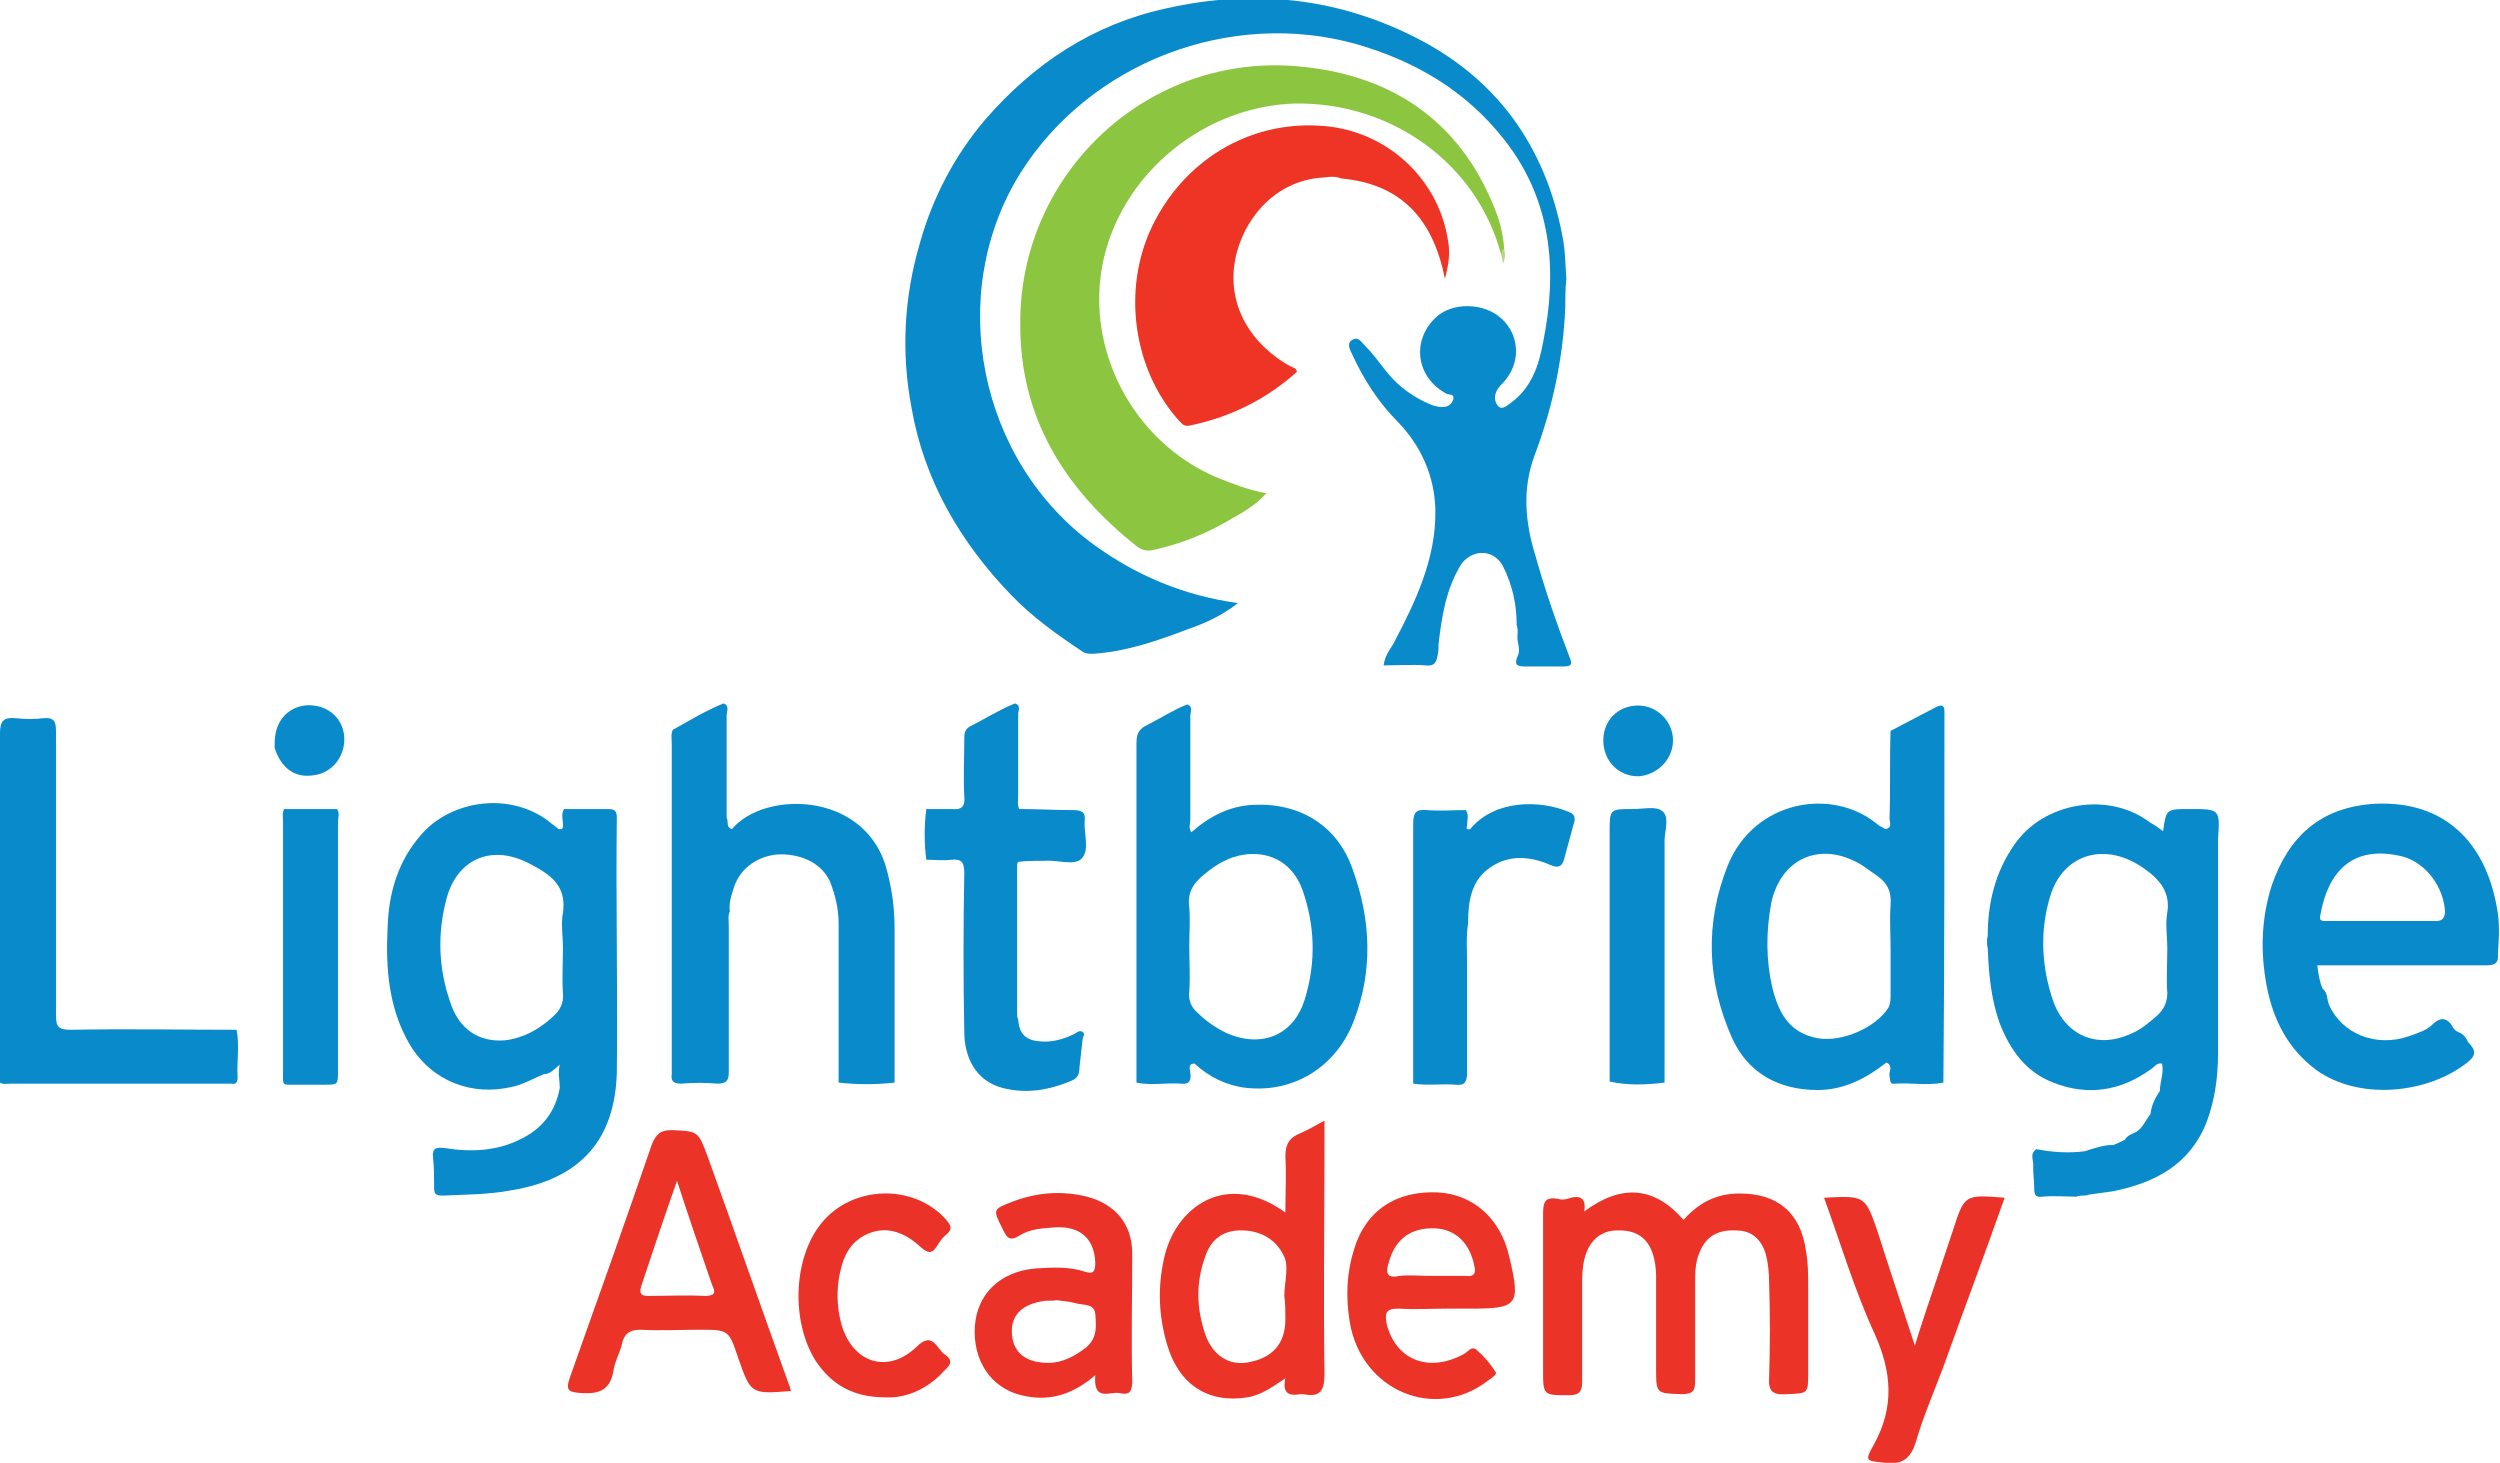 <?xml version="1.0" encoding="UTF-8"?>
<!-- Generator: Adobe Illustrator 25.0.0, SVG Export Plug-In . SVG Version: 6.00 Build 0)  -->
<svg xmlns="http://www.w3.org/2000/svg" xmlns:xlink="http://www.w3.org/1999/xlink" version="1.1" id="Layer_1" x="0px" y="0px" viewBox="0 0 236.7 138.5" style="enable-background:new 0 0 236.7 138.5;" xml:space="preserve">
<style type="text/css">
	.st0{fill:#EB3328;}
	.st1{fill:#EB3228;}
	.st2{fill:#088ACB;}
	.st3{fill:#8CC640;}
	.st4{fill:#ED3425;}
	.st5{fill:#B4D783;}
</style>
<g>
	<path class="st0" d="M150,114.7c3.5-2.6,6.6-2.4,9.4,0.8c1.4-1.6,3.1-2.5,5.3-2.5c3.6,0,5.8,1.8,6.3,5.5c0.2,1.1,0.2,2.3,0.2,3.4   c0,2.7,0,5.4,0,8c0,2.1,0,2-2,2.1c-1.3,0.1-1.8-0.2-1.7-1.6c0.1-3,0.1-6,0-9c0-0.9-0.1-1.8-0.3-2.6c-0.4-1.4-1.3-2.3-2.8-2.3   c-1.8-0.1-2.9,0.6-3.5,2.1c-0.3,0.7-0.4,1.5-0.4,2.3c0,3.2,0,6.5,0,9.7c0,1-0.1,1.4-1.3,1.4c-2.4-0.1-2.4,0-2.4-2.5   c0-2.9,0-5.9,0-8.8c-0.1-2.9-1.3-4.3-3.7-4.2c-1.4,0-2.4,0.8-2.9,2.1c-0.3,0.8-0.4,1.7-0.4,2.6c0,3.2,0,6.4,0,9.6   c0,1-0.3,1.3-1.3,1.3c-2.4,0-2.4,0-2.4-2.4c0-4.9,0-9.9,0-14.8c0-1.1,0.2-1.6,1.4-1.4c0.3,0.1,0.6,0.1,0.9,0   C149.6,113.1,150.2,113.4,150,114.7z"></path>
	<path class="st1" d="M172.7,113.4c3.9-0.2,3.9-0.2,5.1,3.3c1.1,3.5,2.3,7,3.5,10.7c0.7-2.3,1.4-4.3,2.1-6.4c0.5-1.5,1-3,1.5-4.5   c1.1-3.4,1.1-3.4,4.9-3.1c-1.9,5.4-3.9,10.7-5.8,16c-0.9,2.4-1.9,4.7-2.6,7.1c-0.5,1.6-1.3,2.2-2.9,2c-1.8-0.2-2-0.1-1.1-1.7   c2-3.6,1.7-6.9,0.1-10.5C175.6,122.2,174.3,117.8,172.7,113.4z"></path>
	<path class="st1" d="M83.8,132.3c-3,0-5.1-1.2-6.6-3.5c-2.3-3.7-2.1-9.6,0.5-12.9c2.9-3.7,8.8-3.9,11.9-0.4   c0.4,0.5,0.6,0.8,0.1,1.3c-0.4,0.3-0.7,0.7-1,1.2c-0.5,0.8-0.9,0.6-1.5,0.1c-1.4-1.3-3.1-2.1-5-1.3c-1.9,0.8-2.5,2.5-2.8,4.4   c-0.2,1.5-0.1,2.9,0.3,4.3c1.1,3.6,4.4,4.6,7.1,2c1.5-1.5,1.9,0.2,2.6,0.7c1.2,0.8,0.2,1.3-0.3,1.9   C87.6,131.6,85.7,132.4,83.8,132.3z"></path>
	<path class="st0" d="M74.7,131.1c-2.6-7.2-5.1-14.4-7.7-21.6c-0.9-2.4-0.9-2.4-3.4-2.5c-1.1,0-1.5,0.4-1.9,1.4   c-2.5,7.3-5.1,14.6-7.7,21.9c-0.5,1.4-0.2,1.5,1.1,1.6c1.8,0.1,2.7-0.4,3-2.2c0.1-0.8,0.6-1.6,0.8-2.5c0.2-0.9,0.7-1.3,1.7-1.3   c1.9,0.1,3.7,0,5.6,0c2.8,0,2.8,0,3.7,2.7c1.2,3.4,1.2,3.4,5,3.1C74.8,131.5,74.8,131.3,74.7,131.1z M66.7,122.7   c-1.8-0.1-3.5,0-5.3,0c-0.7,0-0.9-0.2-0.7-0.9c1.1-3.3,2.2-6.6,3.4-10c1.1,3.4,2.2,6.6,3.3,9.8C67.8,122.4,67.7,122.7,66.7,122.7z"></path>
	<path class="st0" d="M125.4,108.2c0-0.6,0-1.3,0-2.1c-0.9,0.5-1.6,0.9-2.3,1.2c-1,0.4-1.4,1-1.4,2.2c0.1,1.7,0,3.4,0,5.3   c-5.7-4.1-10.5-0.4-11.5,4.4c-0.6,2.7-0.5,5.4,0.3,8.1c1.1,3.8,3.9,5.6,7.6,5c1.3-0.2,2.4-1,3.6-1.8c-0.3,1.4,0.3,1.7,1.4,1.5   c0.1,0,0.2,0,0.3,0c1.5,0.3,2-0.2,2-1.9C125.3,122.8,125.4,115.5,125.4,108.2z M121.6,122.7C121.7,122.7,121.7,122.7,121.6,122.7   c0.1,0.7,0.1,1.4,0.1,2.2c0,2.3-1.2,3.7-3.6,4.1c-1.8,0.3-3.3-0.7-4-2.7c-0.8-2.4-0.9-4.8,0-7.3c0.5-1.5,1.5-2.4,3.1-2.5   c1.9-0.1,3.5,0.7,4.3,2.3C122.1,119.8,121.6,121.4,121.6,122.7z"></path>
	<path class="st1" d="M107.2,118.7c0-2.8-1.6-4.7-4.3-5.4c-2.4-0.6-4.8-0.4-7.1,0.5c-1.8,0.7-1.8,0.7-0.9,2.5   c0.4,0.8,0.6,1.3,1.6,0.7c1.1-0.7,2.3-0.7,3.5-0.8c2.3-0.1,3.6,1.1,3.7,3.3c0,0.8-0.1,1.2-1,0.9c-1.5-0.5-3.1-0.4-4.7-0.3   c-3.3,0.3-5.5,2.4-5.7,5.5c-0.2,3.2,1.5,5.8,4.4,6.5c2.4,0.6,4.7,0.1,7-1.9c-0.2,2.6,1.4,1.5,2.3,1.7c0.9,0.2,1.2-0.1,1.2-1.1   C107.1,126.8,107.2,122.7,107.2,118.7z M102.8,127.6c-1.3,1-2.6,1.6-4.2,1.4c-1.9-0.2-2.8-1.3-2.8-3c0-1.5,1-2.5,2.9-2.8   c0.4-0.1,0.8,0,1.4-0.1c0.5,0.1,1.1,0.1,1.8,0.3c0.7,0.2,1.7,0,1.8,1C103.8,125.6,103.9,126.7,102.8,127.6z"></path>
	<path class="st0" d="M132.4,123.9c1.6,0.1,3.1,0,4.7,0c0.7,0,1.4,0,2.1,0c4.5,0,4.8-0.3,3.7-4.9c-0.8-3.6-3.4-5.9-6.7-6.1   c-4-0.2-6.9,1.7-8,5.4c-0.7,2.2-0.8,4.5-0.4,6.9c1.1,6.5,8.1,9.4,13.1,5.5c0.3-0.2,0.9-0.6,0.7-0.8c-0.5-0.8-1.1-1.5-1.8-2.1   c-0.5-0.4-0.8,0.2-1.2,0.4c-3.3,1.8-6.4,0.6-7.3-2.8C131.1,124.3,131.2,123.9,132.4,123.9z M131.5,119.5c0.6-2.2,2.1-3.3,4.4-3.2   c2,0.1,3.3,1.5,3.7,3.6c0.2,0.8-0.2,1-0.9,0.9c-1.1,0-2.2,0-3.3,0c-1,0-1.9-0.1-2.9,0C131.2,121.1,131.2,120.4,131.5,119.5z"></path>
	<path class="st2" d="M148.2,29.1c-0.2,4.8-1.2,9.5-2.9,14c-1.2,3.2-0.9,6.4,0.1,9.6c0.9,3.2,2,6.4,3.2,9.5c0.3,0.7,0.2,0.9-0.6,0.9   c-1.2,0-2.4,0-3.6,0c-0.7,0-1.1-0.1-0.7-1c0.2-0.4,0.1-0.9,0-1.4c-0.1-0.5,0.1-1-0.1-1.5c0-2-0.4-3.8-1.3-5.6c-1-1.8-3.1-1.5-4-0.1   c-1.4,2.3-1.8,4.9-2.1,7.5c0,0.4,0,0.7-0.1,1.1c-0.1,0.6-0.3,1-1.1,0.9c-1.3-0.1-2.6,0-4,0c0.1-0.8,0.5-1.4,0.9-2   c2.1-4,4.1-8.1,4-12.8c-0.1-3.1-1.3-5.9-3.5-8.2c-1.9-1.9-3.3-4.1-4.4-6.5c-0.2-0.4-0.5-1,0-1.3c0.6-0.4,0.9,0.2,1.3,0.6   c1.1,1.1,1.9,2.5,3,3.5c1,0.9,2.1,1.6,3.4,2.1c0.4,0.1,0.8,0.2,1.2,0.1c0.4-0.1,0.6-0.4,0.7-0.7c0.1-0.5-0.3-0.4-0.6-0.5   c-2.9-1.5-3.4-5-1.1-7.2c1.5-1.5,4.6-1.5,6.3,0.1c1.6,1.5,1.8,3.9,0.4,5.7c-0.2,0.3-0.5,0.5-0.7,0.8c-0.4,0.5-0.5,1.2-0.1,1.7   c0.4,0.5,0.9,0,1.3-0.3c1.9-1.4,2.6-3.5,3-5.7c1.4-6.9,0.8-13.5-3.7-19.2c-3.6-4.6-8.4-7.4-13.9-9c-12-3.4-25.3,1.7-31.9,12.2   c-7.1,11.4-4,27.2,7,35.2c4,2.9,8.5,4.8,13.6,5.5c-1.5,1.2-3.1,1.9-4.8,2.5c-2.9,1.1-5.8,2.1-8.9,2.3c-0.4,0-0.7,0-1-0.2   c-2.4-1.6-4.8-3.3-6.8-5.4c-4.8-5-8.2-10.8-9.4-17.7c-1-5.3-0.7-10.5,0.8-15.6c1.2-4.3,3.3-8.3,6.2-11.7c4.6-5.3,10.2-9,17.1-10.5   c8.4-1.9,16.5-1,24.1,3c7.4,3.9,11.8,10.2,13.4,18.4c0.3,1.4,0.3,2.8,0.4,4.2C148.2,27.4,148.2,28.2,148.2,29.1z"></path>
	<path class="st3" d="M142.1,24c-2.3-8.5-10.3-14.3-19.4-14.2c-8.5,0.2-16.3,6.4-18.2,14.7c-1.9,8.4,2.7,17.3,10.7,20.7   c1.5,0.6,3,1.2,4.7,1.5c-0.9,1-2,1.7-3.1,2.3c-2.3,1.4-4.7,2.4-7.3,3c-0.7,0.2-1.3,0.2-1.9-0.3c-6.8-5.4-11.1-12.2-11-21.2   c0-14.3,12.3-25.6,26.5-24.2c8.6,0.8,15.1,5.1,18.4,13.4c0.5,1.2,0.8,2.4,0.9,3.7C142.4,23.8,142.6,24,142.1,24z"></path>
	<path class="st2" d="M69.3,78.5c3-3.6,12.2-3.6,14.5,3.3c0.6,2,0.9,4,0.9,6.1c0,4.9,0,9.8,0,14.6c-1.8,0.2-3.5,0.2-5.3,0   c0-5,0-10.1,0-15.1c0-1.3-0.3-2.6-0.8-3.9c-0.9-2-3.1-2.7-5-2.6c-2.1,0.2-3.7,1.5-4.2,3.4c-0.2,0.6-0.4,1.3-0.3,2   c-0.2,0.4-0.1,0.9-0.1,1.3c0,4.6,0,9.3,0,13.9c0,0.8-0.2,1.1-1.1,1.1c-1.1-0.1-2.2-0.1-3.4,0c-0.7,0-1-0.2-0.9-0.9   c0-0.2,0-0.4,0-0.6c0-10.2,0-20.5,0-30.7c0-0.4-0.1-0.9,0.1-1.3c1.6-0.9,3.1-1.8,4.8-2.5c0.6,0.2,0.3,0.8,0.3,1.1   c0,3.2,0,6.4,0,9.7C69,77.8,68.7,78.3,69.3,78.5z"></path>
	<path class="st4" d="M125.4,16.8c-4.3,0.2-7.3,3.4-8.3,7.1c-1.3,5,1.6,8.9,5.1,10.8c0.2,0.1,0.5,0.1,0.6,0.5   c-2.9,2.6-6.3,4.3-10.2,5.1c-0.5,0.1-0.7-0.2-1-0.5c-4.3-4.8-5.4-12.4-2.5-18.4c3-6.2,9.1-9.9,15.8-9.5c6.2,0.3,11.3,4.9,12.2,10.9   c0.2,1.1,0.1,2.1-0.3,3.6c-1.1-5.7-4.2-9-9.8-9.5C126.5,16.7,126,16.7,125.4,16.8z"></path>
	<path class="st2" d="M0,102.5c0-11,0-22.1,0-33.1c0-1.2,0.4-1.5,1.5-1.4c0.9,0.1,1.8,0.1,2.6,0c1-0.1,1.2,0.3,1.2,1.2   c0,9,0,17.9,0,26.9c0,1.1,0.2,1.4,1.4,1.4c5.2-0.1,10.5,0,15.7,0c0.3,1.5,0,3,0.1,4.5c0,0.5-0.2,0.7-0.6,0.6c-0.2,0-0.3,0-0.5,0   c-6.8,0-13.6,0-20.4,0C0.7,102.6,0.3,102.7,0,102.5z"></path>
	<path class="st2" d="M96.5,76.6c1.7,0,3.4,0.1,5.1,0.1c0.8,0,1.2,0.2,1.1,1c-0.1,1.2,0.5,2.8-0.3,3.6c-0.7,0.7-2.3,0.1-3.5,0.2   c-0.8,0-1.7,0-2.5,0.1c-0.1,0.1-0.1,0.3-0.1,0.4c0,4.7,0,9.3,0,14c0,0.2,0,0.3,0.1,0.5c0.1,1.4,0.7,2,2.1,2.1   c1.1,0.1,2.2-0.2,3.2-0.7c0.2-0.1,0.5-0.4,0.8-0.2c0.3,0.2,0,0.5,0,0.7c-0.1,0.9-0.2,1.8-0.3,2.7c0,0.6-0.2,1-0.7,1.2   c-2.1,0.9-4.3,1.3-6.6,0.7c-2.6-0.7-3.6-3-3.6-5.3c-0.1-5-0.1-10,0-15c0-1-0.2-1.4-1.2-1.3c-0.8,0.1-1.6,0-2.4,0   c-0.2-1.6-0.2-3.2,0-4.8c0.8,0,1.6,0,2.4,0c0.9,0.1,1.3-0.2,1.2-1.2c-0.1-1.8,0-3.6,0-5.4c0-0.5,0-0.9,0.5-1.2   c1.4-0.7,2.8-1.6,4.3-2.2c0.6,0.2,0.3,0.7,0.3,1c0,2.6,0,5.1,0,7.7C96.4,75.8,96.3,76.2,96.5,76.6z"></path>
	<path class="st2" d="M139.2,78.5c2.3-2.8,6.6-2.8,9.4-1.6c0.5,0.2,0.6,0.6,0.4,1.1c-0.3,1.1-0.6,2.2-0.9,3.3   c-0.2,0.8-0.6,0.9-1.3,0.6c-1.8-0.8-3.8-1-5.5,0.1c-2,1.2-2.3,3.3-2.3,5.4c-0.2,1.3-0.1,2.5-0.1,3.8c0,3.5,0,6.9,0,10.4   c0,0.9-0.3,1.2-1.1,1.1c-1.3-0.1-2.7,0.1-4-0.1c0-8.2,0-16.4,0-24.6c0-1.1,0.3-1.4,1.3-1.3c1.2,0.1,2.5,0,3.7,0   c0.3,0.5,0.1,1,0.1,1.5C138.9,78.3,138.7,78.6,139.2,78.5z"></path>
	<path class="st2" d="M152.4,102.4c0-7.9,0-15.7,0-23.6c0-2.2,0-2.2,2.2-2.2c1,0,2.2-0.3,2.8,0.2c0.7,0.6,0.2,1.9,0.2,2.8   c0,7.6,0,15.2,0,22.9C155.9,102.7,154.2,102.8,152.4,102.4z"></path>
	<path class="st2" d="M26.9,76.6c1.7,0,3.3,0,5,0c0.3,0.4,0.1,0.8,0.1,1.2c0,7.9,0,15.7,0,23.6c0,1.3,0,1.3-1.3,1.3   c-0.8,0-1.7,0-2.5,0c-1.6,0-1.4,0.2-1.4-1.4c0-6.3,0-12.6,0-18.9c0-1.5,0-3,0-4.6C26.8,77.4,26.7,77,26.9,76.6z"></path>
	<path class="st2" d="M151.8,70.1c0-1.9,1.4-3.3,3.3-3.3c1.8,0,3.3,1.5,3.3,3.3c0,1.8-1.5,3.3-3.3,3.4   C153.2,73.5,151.8,72,151.8,70.1z"></path>
	<path class="st2" d="M26.1,69.4c0.4-1.9,2-2.8,3.6-2.6c1.7,0.2,2.9,1.5,2.9,3.2c0,1.7-1.2,3.2-2.9,3.4c-1.8,0.3-3.1-0.7-3.7-2.6   C26,70.4,26,69.9,26.1,69.4z"></path>
	<path class="st5" d="M142.1,24c0.1-0.2,0.1-0.3,0.2-0.5c0.3,0.5,0.2,1,0,1.5C142.3,24.7,142.2,24.4,142.1,24z"></path>
	<path class="st2" d="M58.4,77.4c0-0.6-0.2-0.8-0.8-0.8c-1.4,0-2.8,0-4.2,0c-0.3,0.5-0.1,1-0.1,1.4c0,0.2,0.1,0.6-0.4,0.5   c-0.4-0.3-0.9-0.7-1.3-1c-3.9-2.6-9.1-1.5-11.7,1.5c-2.2,2.5-3.1,5.5-3.2,8.8c-0.2,3.9,0.1,7.7,2.1,11.1c2.1,3.5,5.9,4.9,9.7,4   c1-0.2,2-0.8,3-1.2c0.6,0,1-0.5,1.5-0.9c-0.2,0.8,0,1.5,0,2.2c-0.4,2.2-1.6,3.8-3.6,4.8c-2.3,1.2-4.8,1.3-7.3,0.9   c-0.8-0.1-1.2,0-1.1,0.9c0.1,0.9,0.1,1.8,0.1,2.8c0,0.6,0.1,0.8,0.8,0.8c2.2-0.1,4.4-0.1,6.5-0.5c6.7-1.1,9.8-4.9,10-11.1   C58.5,93.7,58.3,85.6,58.4,77.4z M53.3,86.4c-0.2,1.1,0,2.2,0,3.4c0,1.4-0.1,2.8,0,4.2c0.1,1-0.3,1.7-1,2.3c-1.3,1.2-2.8,2-4.5,2.2   c-2.5,0.2-4.4-1.1-5.2-3.7c-1.1-3.2-1.2-6.5-0.3-9.8c1-3.6,4.1-5,7.5-3.4c0.4,0.2,0.8,0.4,1.3,0.7C52.6,83.2,53.6,84.3,53.3,86.4z"></path>
	<path class="st2" d="M207.3,76.6c-2.2,0-2.2,0-2.5,2.1c-0.4-0.3-0.8-0.6-1.2-0.8c-3.9-3-10.1-2-12.9,2.1c-1.8,2.6-2.5,5.5-2.5,8.6   c-0.1,0.4-0.1,0.8,0,1.2c0.1,2.4,0.3,4.7,1.1,7c1,2.6,2.5,4.7,5.1,5.7c3.3,1.3,6.4,0.8,9.3-1.3c0.3-0.2,0.5-0.6,1-0.5   c0.2,0.9-0.2,1.7-0.2,2.6c-0.5,0.7-0.8,1.4-0.9,2.2c-0.5,0.6-0.7,1.3-1.4,1.7c-0.4,0.2-0.8,0.3-1,0.7c-0.4,0.2-0.8,0.4-1.1,0.5   c-0.9,0-1.8,0.3-2.7,0.6c-1.5,0.2-3.1,0.1-4.6-0.2c-0.7,0.5-0.2,1.1-0.3,1.7c0,0.7,0.1,1.3,0.1,2c0,0.6,0.1,0.9,0.8,0.8   c1.1-0.1,2.1,0,3.2,0c0.4-0.2,0.8,0,1.2-0.2c0.7-0.1,1.5-0.2,2.2-0.3c4-0.8,7.3-2.5,8.9-6.5c0.8-2.1,1.1-4.3,1.1-6.5   c0-6.8,0-13.5,0-20.3C210.2,76.6,210.2,76.6,207.3,76.6z M205.2,86.4c-0.2,1.1,0,2.2,0,3.4c0,1.4-0.1,2.8,0,4.2   c0,0.9-0.3,1.5-0.9,2.1c-0.8,0.7-1.6,1.4-2.6,1.8c-3.1,1.4-6.1,0.2-7.3-3.1c-1.1-3.2-1.3-6.6-0.3-9.9c1.2-4.1,5.3-5.3,9-2.6   C204.5,83.3,205.5,84.5,205.2,86.4z"></path>
	<path class="st2" d="M184.1,68.2c0-0.3,0-0.6,0-0.8c0-0.6-0.2-0.7-0.7-0.5c-1.5,0.8-2.9,1.5-4.4,2.3c-0.1,2.8,0,5.5-0.1,8.3   c0,0.3,0.3,0.9-0.4,1c-0.3-0.2-0.6-0.3-0.8-0.5c-4.3-3.5-11.6-2.2-14.1,3.9c-2.2,5.5-2,11,0.4,16.4c1.5,3.3,4.4,4.9,8.1,4.9   c2.5,0,4.6-1.1,6.5-2.6c0.7,0.3,0.2,0.9,0.3,1.3c0.1,0.4,0,0.8,0.5,0.7c1.5-0.1,3.1,0.2,4.6-0.1C184.1,91.1,184.1,79.6,184.1,68.2z    M179,89.8c0,1.5,0,3,0,4.4c0,0.4,0,0.8-0.2,1.2c-1.2,1.9-4.4,3.3-6.7,2.9c-2.7-0.5-3.7-2.4-4.3-4.8c-0.6-2.6-0.6-5.3-0.1-8   c0.9-4.2,4.6-5.9,8.4-3.7c0.5,0.3,1,0.7,1.6,1.1c1,0.7,1.4,1.5,1.3,2.8C178.9,87.1,179,88.4,179,89.8z"></path>
	<path class="st2" d="M128.1,82.4c-1.4-4.2-5-6.4-9.4-6.2c-2.3,0.1-4.2,1.1-5.9,2.6c-0.3-0.4-0.1-0.8-0.1-1.2c0-3.3,0-6.5,0-9.8   c0-0.4,0.3-0.9-0.3-1.1c-1.3,0.5-2.5,1.3-3.7,1.9c-0.9,0.4-1.1,0.9-1.1,1.8c0,10.7,0,21.4,0,32.1c1.4,0.3,2.8,0,4.2,0.1   c0.8,0.1,1-0.3,0.9-1c0-0.3-0.3-0.9,0.4-0.9c1.4,1.3,3.1,2.1,4.9,2.3c4.6,0.5,8.6-2.1,10.2-6.4C130,91.9,129.8,87.1,128.1,82.4z    M123.6,94.4c-1,3.6-4.1,4.9-7.5,3.4c-1-0.5-1.9-1.1-2.7-1.9c-0.6-0.5-0.9-1.2-0.8-2c0.1-1.4,0-2.9,0-4.3c0-1.2,0.1-2.5,0-3.7   c-0.2-1.4,0.4-2.3,1.4-3.1c1.2-1,2.4-1.7,3.9-1.9c2.5-0.3,4.5,0.9,5.4,3.3C124.5,87.6,124.6,91,123.6,94.4z"></path>
	<path class="st2" d="M236.4,85.9c-1.1-6.2-5-10.1-11.5-9.8c-5.2,0.3-8.2,3.1-9.8,7.7c-1,3.1-1.1,6.3-0.5,9.5c0.6,3.2,2,6,4.7,8   c4,2.9,10.5,2.3,14.3-0.7c0.9-0.7,0.8-1.2,0.1-1.9c-0.2-0.4-0.4-0.8-1-1c-0.2-0.1-0.4-0.3-0.5-0.5c-0.5-0.9-1.2-0.9-1.9-0.2   c-0.6,0.6-1.4,0.8-2.2,1.1c-3.1,1.1-6.4-0.2-7.6-3c-0.2-0.5-0.1-1.1-0.6-1.5c-0.3-0.7-0.4-1.4-0.5-2.2c0.5,0,0.9,0,1.3,0   c4.9,0,9.8,0,14.7,0c0.8,0,1.2-0.2,1.1-1.1C236.6,88.9,236.7,87.4,236.4,85.9z M230.6,87.2c-0.8,0-1.7,0-2.5,0s-1.7,0-2.5,0   c-1.7,0-3.4,0-5.2,0c-0.4,0-0.9,0.1-0.7-0.6c0.7-4,3-6.7,7.8-5.5c2.2,0.6,3.9,2.9,4,5.3C231.4,87.1,231.1,87.2,230.6,87.2z"></path>
</g>
</svg>
